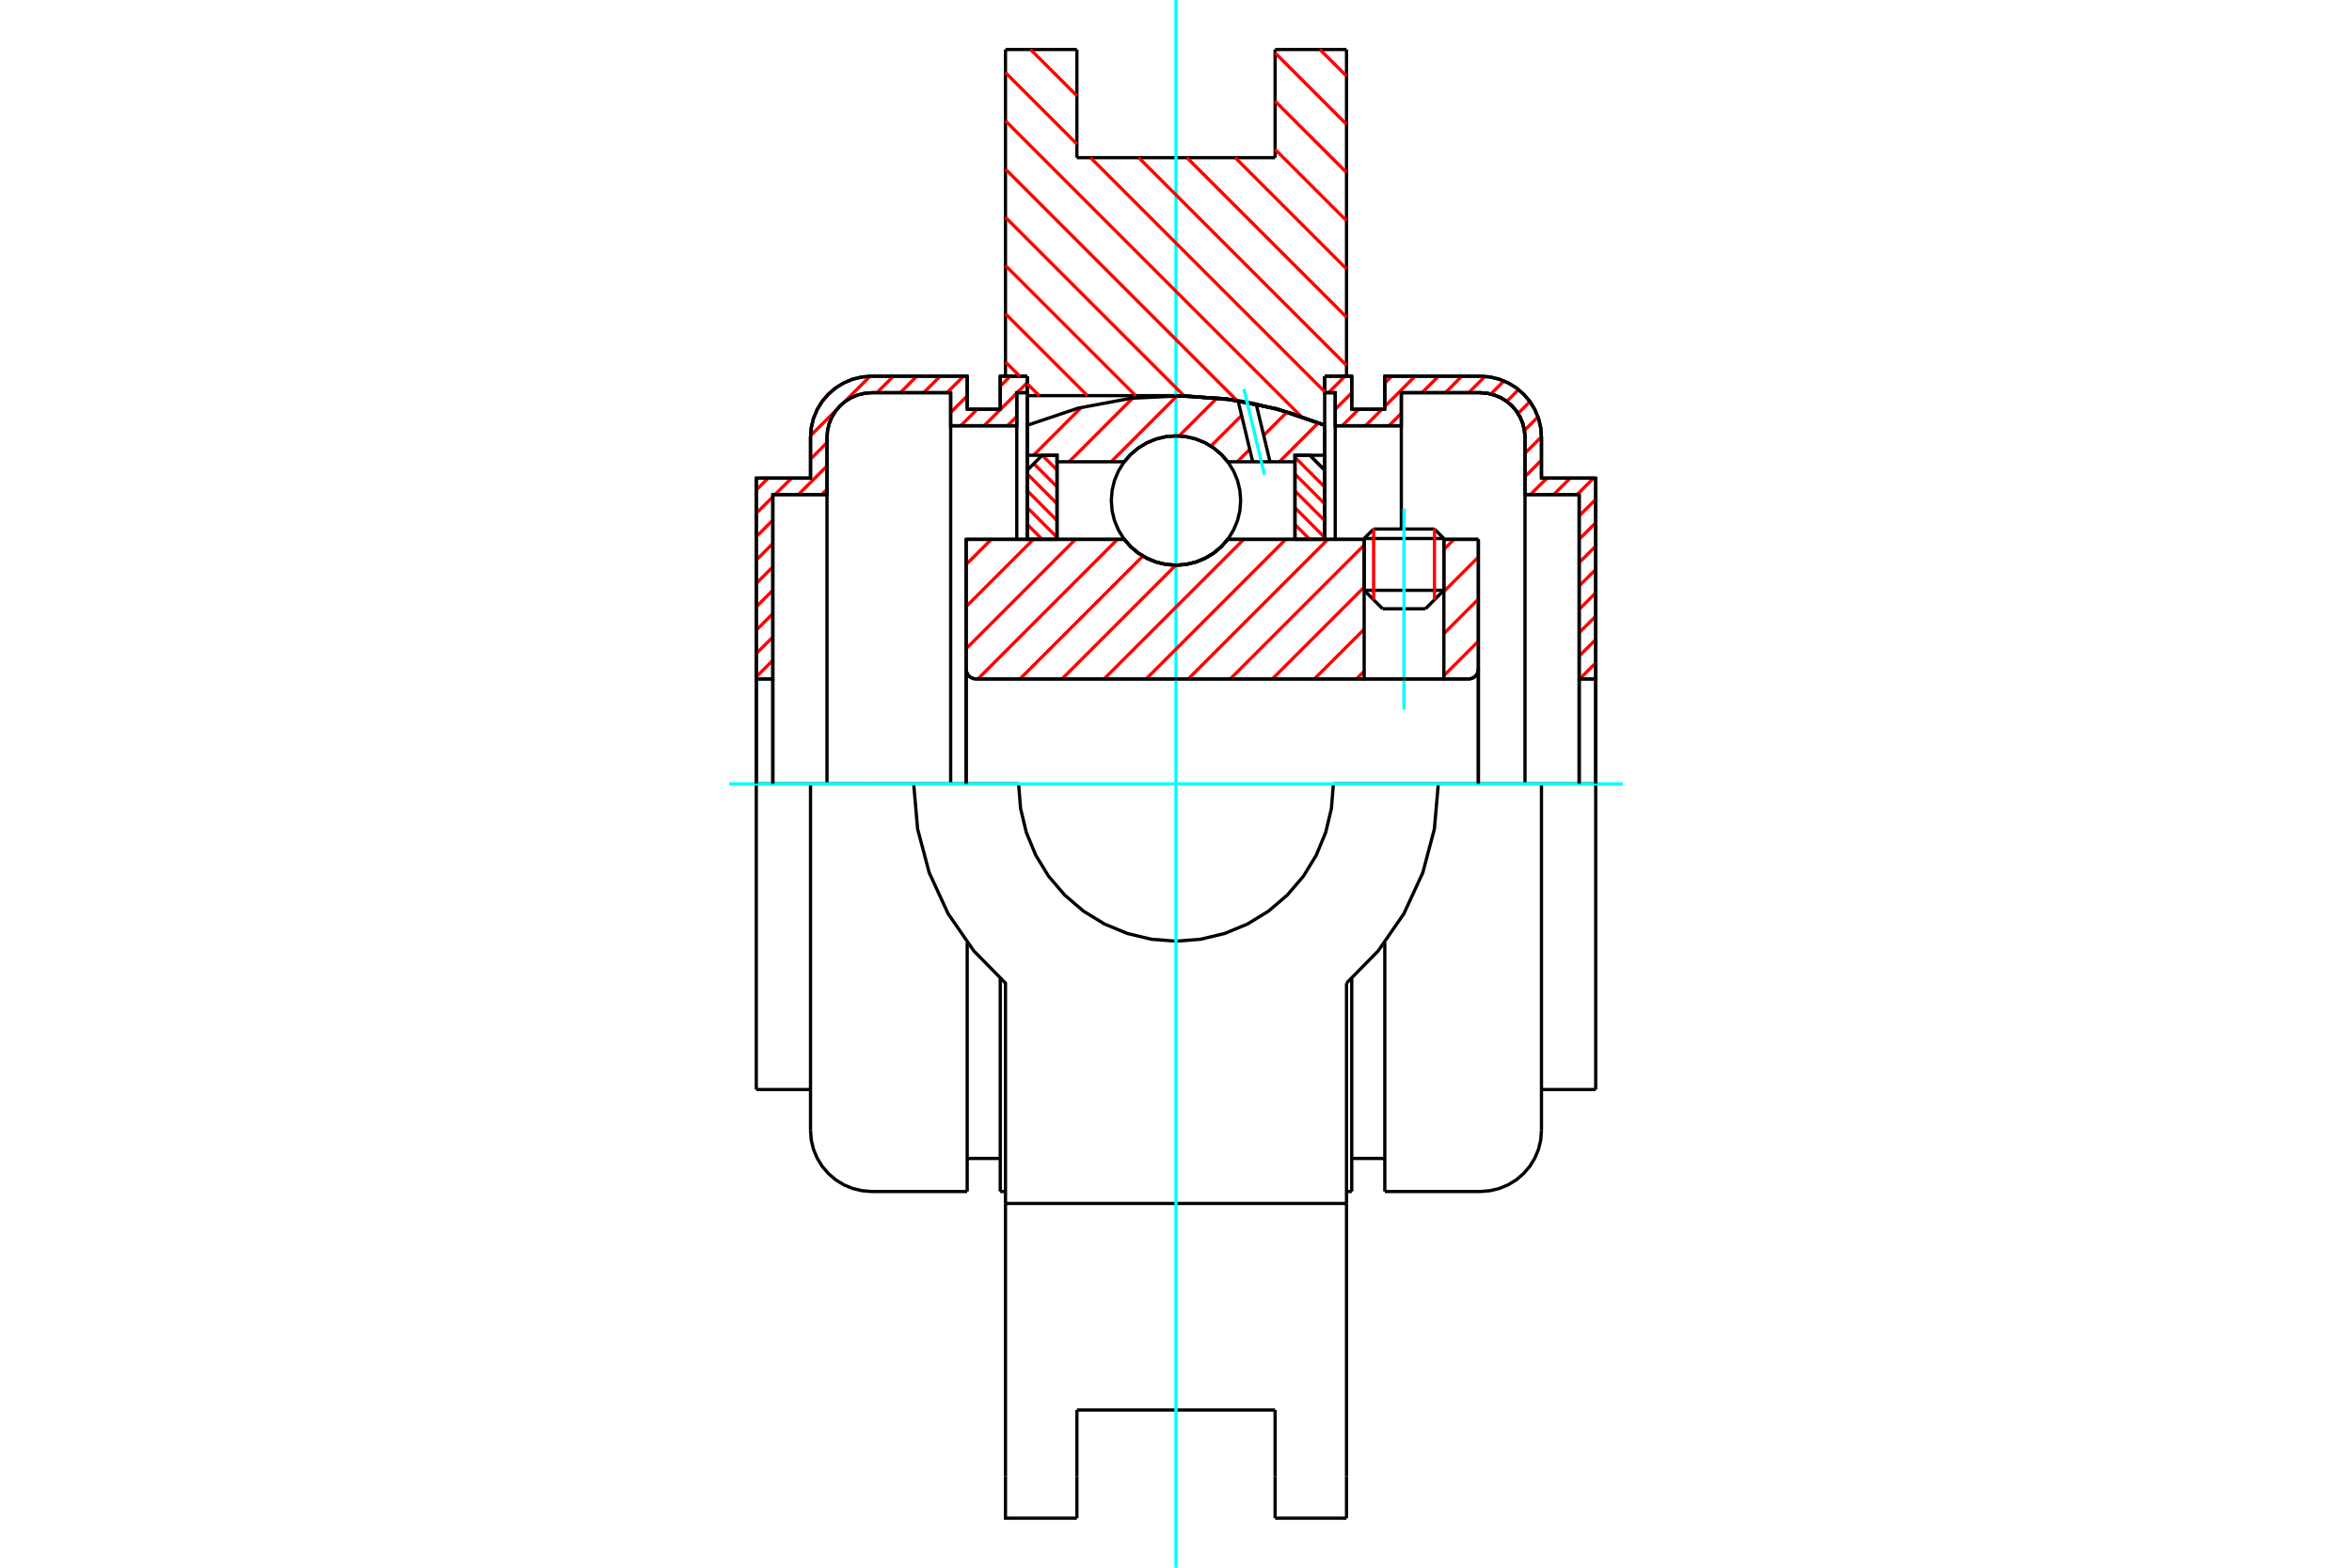<?xml version="1.0" standalone="no"?>
<!DOCTYPE svg PUBLIC "-//W3C//DTD SVG 1.1//EN"
	"http://www.w3.org/Graphics/SVG/1.1/DTD/svg11.dtd">
<svg xmlns="http://www.w3.org/2000/svg" height="100%" width="100%" viewBox="0 0 36000 24000">
	<rect x="-1800" y="-1200" width="39600" height="26400" style="fill:#FFF"/>
	<g style="fill:none; fill-rule:evenodd" transform="matrix(1 0 0 1 0 0)">
		<g style="fill:none; stroke:#000; stroke-width:50; shape-rendering:geometricPrecision">
			<line x1="22100" y1="8244" x2="20880" y2="8244"/>
			<line x1="21025" y1="8099" x2="21956" y2="8099"/>
			<line x1="20880" y1="9037" x2="22100" y2="9037"/>
			<line x1="21818" y1="9320" x2="21163" y2="9320"/>
			<polyline points="22477,10394 22501,10392 22524,10387 22546,10377 22566,10365 22584,10350 22600,10332 22612,10311 22621,10289 22627,10266 22628,10242"/>
			<line x1="22628" y1="8257" x2="22628" y2="10242"/>
			<line x1="22100" y1="8257" x2="22628" y2="8257"/>
			<line x1="18792" y1="8257" x2="20880" y2="8257"/>
			<polyline points="17208,8257 17309,8372 17426,8470 17557,8548 17699,8606 17848,8641 18000,8653 18152,8641 18301,8606 18443,8548 18574,8470 18691,8372 18792,8257"/>
			<line x1="14788" y1="8257" x2="17208" y2="8257"/>
			<line x1="14788" y1="10242" x2="14788" y2="8257"/>
			<polyline points="14788,10242 14790,10266 14795,10289 14805,10311 14817,10332 14832,10350 14851,10365 14871,10377 14893,10387 14916,10392 14940,10394"/>
			<line x1="22477" y1="10394" x2="14940" y2="10394"/>
			<line x1="22628" y1="10242" x2="22628" y2="12000"/>
			<line x1="14788" y1="10242" x2="14788" y2="12000"/>
			<line x1="21025" y1="8099" x2="20880" y2="8244"/>
			<line x1="22100" y1="8244" x2="21956" y2="8099"/>
			<line x1="21818" y1="9320" x2="22100" y2="9037"/>
			<line x1="20880" y1="9037" x2="21163" y2="9320"/>
			<line x1="20880" y1="8244" x2="20880" y2="9037"/>
			<line x1="22100" y1="9037" x2="22100" y2="8244"/>
			<line x1="20610" y1="758" x2="20610" y2="5759"/>
			<line x1="19517" y1="758" x2="20610" y2="758"/>
			<line x1="19517" y1="2414" x2="19517" y2="758"/>
			<line x1="16483" y1="2414" x2="19517" y2="2414"/>
			<line x1="16483" y1="758" x2="16483" y2="2414"/>
			<line x1="15390" y1="758" x2="16483" y2="758"/>
			<line x1="15390" y1="5759" x2="15390" y2="758"/>
			<line x1="15724" y1="6057" x2="15724" y2="5759"/>
			<line x1="18000" y1="6057" x2="15724" y2="6057"/>
			<polyline points="20276,6510 19540,6259 18776,6107 18000,6057"/>
			<line x1="20276" y1="5759" x2="20276" y2="6510"/>
			<line x1="22015" y1="12000" x2="20409" y2="12000"/>
			<line x1="15591" y1="12000" x2="13985" y2="12000"/>
			<polyline points="15591,12000 15621,12377 15709,12744 15854,13094 16051,13416 16297,13703 16584,13949 16906,14146 17256,14291 17623,14379 18000,14409 18377,14379 18744,14291 19094,14146 19416,13949 19703,13703 19949,13416 20146,13094 20291,12744 20379,12377 20409,12000"/>
			<polyline points="13985,12000 14045,12690 14222,13359 14512,13988 14905,14557 15390,15051 15390,18424"/>
			<line x1="20610" y1="18424" x2="15390" y2="18424"/>
			<line x1="20610" y1="15051" x2="20610" y2="18424"/>
			<polyline points="20610,15051 21095,14557 21488,13988 21778,13359 21955,12690 22015,12000"/>
			<line x1="20610" y1="19628" x2="20610" y2="18424"/>
			<line x1="20610" y1="22600" x2="20610" y2="19628"/>
			<line x1="20610" y1="23242" x2="20610" y2="22600"/>
			<line x1="20276" y1="6510" x2="20276" y2="8257"/>
			<line x1="15724" y1="8257" x2="15724" y2="6057"/>
			<line x1="16483" y1="22600" x2="16483" y2="21586"/>
			<line x1="16483" y1="23242" x2="16483" y2="22600"/>
			<line x1="16483" y1="21586" x2="19517" y2="21586"/>
			<line x1="19517" y1="22600" x2="19517" y2="23242"/>
			<line x1="19517" y1="21586" x2="19517" y2="22600"/>
			<line x1="15390" y1="19628" x2="15390" y2="22600"/>
			<line x1="19517" y1="23242" x2="20610" y2="23242"/>
			<polyline points="15390,22600 15390,23242 16483,23242"/>
			<line x1="15390" y1="19628" x2="15390" y2="18424"/>
			<polyline points="20276,6510 19540,6259 18776,6107 18000,6057"/>
			<line x1="12406" y1="12000" x2="11576" y2="12000"/>
			<line x1="13342" y1="12000" x2="12406" y2="12000"/>
			<line x1="13985" y1="12000" x2="13342" y2="12000"/>
			<line x1="11829" y1="10394" x2="11576" y2="10394"/>
			<line x1="11829" y1="7572" x2="11829" y2="10394"/>
			<line x1="12658" y1="7572" x2="11829" y2="7572"/>
			<line x1="12658" y1="6695" x2="12658" y2="7572"/>
			<polyline points="13342,6012 13235,6021 13131,6046 13031,6087 12940,6143 12859,6212 12789,6294 12733,6385 12692,6484 12667,6589 12658,6695"/>
			<line x1="14551" y1="6012" x2="13342" y2="6012"/>
			<line x1="14551" y1="6518" x2="14551" y2="6012"/>
			<line x1="15563" y1="6518" x2="14551" y2="6518"/>
			<line x1="15563" y1="6012" x2="15563" y2="6518"/>
			<line x1="15724" y1="6012" x2="15563" y2="6012"/>
			<line x1="15310" y1="5759" x2="15724" y2="5759"/>
			<line x1="15310" y1="6265" x2="15310" y2="5759"/>
			<line x1="14804" y1="6265" x2="15310" y2="6265"/>
			<line x1="14804" y1="5759" x2="14804" y2="6265"/>
			<line x1="13342" y1="5759" x2="14804" y2="5759"/>
			<polyline points="13342,5759 13195,5771 13052,5805 12917,5861 12791,5938 12680,6034 12584,6145 12508,6270 12451,6406 12417,6549 12406,6695"/>
			<line x1="12406" y1="7320" x2="12406" y2="6695"/>
			<line x1="11576" y1="7320" x2="12406" y2="7320"/>
			<line x1="11576" y1="10394" x2="11576" y2="7320"/>
			<line x1="11576" y1="16680" x2="11576" y2="12000"/>
			<line x1="12406" y1="17305" x2="12406" y2="12000"/>
			<line x1="15724" y1="6057" x2="15724" y2="8257"/>
			<line x1="14804" y1="18241" x2="14804" y2="14432"/>
			<line x1="15310" y1="18241" x2="15310" y2="14980"/>
			<line x1="11576" y1="10394" x2="11576" y2="12000"/>
			<line x1="11829" y1="10394" x2="11829" y2="12000"/>
			<line x1="12658" y1="7572" x2="12658" y2="12000"/>
			<line x1="14551" y1="6518" x2="14551" y2="12000"/>
			<line x1="15563" y1="6518" x2="15563" y2="8257"/>
			<line x1="11576" y1="16680" x2="12406" y2="16680"/>
			<polyline points="12406,17305 12417,17451 12451,17594 12508,17730 12584,17855 12680,17966 12791,18062 12917,18139 13052,18195 13195,18229 13342,18241 14804,18241"/>
			<line x1="15310" y1="18241" x2="15390" y2="18241"/>
			<line x1="14804" y1="17735" x2="15310" y2="17735"/>
			<line x1="24424" y1="10394" x2="24171" y2="10394"/>
			<line x1="24424" y1="7320" x2="24424" y2="10394"/>
			<line x1="23594" y1="7320" x2="24424" y2="7320"/>
			<line x1="23594" y1="6695" x2="23594" y2="7320"/>
			<polyline points="23594,6695 23583,6549 23549,6406 23492,6270 23416,6145 23320,6034 23209,5938 23083,5861 22948,5805 22805,5771 22658,5759"/>
			<line x1="21196" y1="5759" x2="22658" y2="5759"/>
			<line x1="21196" y1="6265" x2="21196" y2="5759"/>
			<line x1="20690" y1="6265" x2="21196" y2="6265"/>
			<line x1="20690" y1="5759" x2="20690" y2="6265"/>
			<line x1="20276" y1="5759" x2="20690" y2="5759"/>
			<line x1="20437" y1="6012" x2="20276" y2="6012"/>
			<line x1="20437" y1="6518" x2="20437" y2="6012"/>
			<line x1="21449" y1="6518" x2="20437" y2="6518"/>
			<line x1="21449" y1="6012" x2="21449" y2="6518"/>
			<line x1="22658" y1="6012" x2="21449" y2="6012"/>
			<polyline points="23342,6695 23333,6589 23308,6484 23267,6385 23211,6294 23141,6212 23060,6143 22969,6087 22869,6046 22765,6021 22658,6012"/>
			<line x1="23342" y1="7572" x2="23342" y2="6695"/>
			<line x1="24171" y1="7572" x2="23342" y2="7572"/>
			<line x1="24171" y1="10394" x2="24171" y2="7572"/>
			<line x1="22658" y1="12000" x2="22015" y2="12000"/>
			<line x1="23594" y1="12000" x2="22658" y2="12000"/>
			<line x1="24424" y1="12000" x2="23594" y2="12000"/>
			<line x1="24171" y1="12000" x2="24171" y2="10394"/>
			<line x1="23342" y1="12000" x2="23342" y2="7572"/>
			<line x1="24424" y1="12000" x2="24424" y2="10394"/>
			<line x1="24424" y1="12000" x2="24424" y2="16680"/>
			<line x1="21449" y1="8096" x2="21449" y2="6518"/>
			<line x1="20437" y1="8257" x2="20437" y2="6518"/>
			<line x1="20690" y1="14980" x2="20690" y2="18241"/>
			<line x1="21196" y1="14432" x2="21196" y2="18241"/>
			<line x1="23594" y1="12000" x2="23594" y2="17305"/>
			<polyline points="23342,6695 23333,6589 23308,6484 23267,6385 23211,6294 23141,6212 23060,6143 22969,6087 22869,6046 22765,6021 22658,6012"/>
			<line x1="20690" y1="17735" x2="21196" y2="17735"/>
			<polyline points="21196,18241 22658,18241 22805,18229 22948,18195 23083,18139 23209,18062 23320,17966 23416,17855 23492,17730 23549,17594 23583,17451 23594,17305"/>
			<line x1="23594" y1="16680" x2="24424" y2="16680"/>
			<line x1="20610" y1="18241" x2="20690" y2="18241"/>
		</g>
		<g style="fill:none; stroke:#0FF; stroke-width:50; shape-rendering:geometricPrecision">
			<line x1="21490" y1="10864" x2="21490" y2="7787"/>
			<line x1="11161" y1="12000" x2="24839" y2="12000"/>
			<line x1="18000" y1="24000" x2="18000" y2="0"/>
		</g>
		<g style="fill:none; stroke:#F00; stroke-width:50; shape-rendering:geometricPrecision">
			<line x1="24424" y1="10149" x2="24179" y2="10394"/>
			<line x1="24424" y1="9791" x2="24171" y2="10044"/>
			<line x1="24424" y1="9434" x2="24171" y2="9686"/>
			<line x1="24424" y1="9076" x2="24171" y2="9329"/>
			<line x1="24424" y1="8718" x2="24171" y2="8971"/>
			<line x1="24424" y1="8361" x2="24171" y2="8613"/>
			<line x1="24424" y1="8003" x2="24171" y2="8256"/>
			<line x1="24424" y1="7645" x2="24171" y2="7898"/>
			<line x1="24392" y1="7320" x2="24139" y2="7572"/>
			<line x1="24034" y1="7320" x2="23781" y2="7572"/>
			<line x1="23677" y1="7320" x2="23424" y2="7572"/>
			<line x1="23594" y1="7044" x2="23342" y2="7297"/>
			<line x1="23594" y1="6687" x2="23342" y2="6939"/>
			<line x1="23540" y1="6383" x2="23333" y2="6590"/>
			<line x1="23418" y1="6148" x2="23236" y2="6330"/>
			<line x1="23243" y1="5965" x2="23063" y2="6145"/>
			<line x1="23018" y1="5832" x2="22819" y2="6032"/>
			<line x1="22730" y1="5762" x2="22480" y2="6012"/>
			<line x1="22375" y1="5759" x2="22123" y2="6012"/>
			<line x1="22018" y1="5759" x2="21765" y2="6012"/>
			<line x1="21449" y1="6328" x2="21259" y2="6518"/>
			<line x1="21660" y1="5759" x2="21196" y2="6223"/>
			<line x1="21154" y1="6265" x2="20901" y2="6518"/>
			<line x1="21302" y1="5759" x2="21196" y2="5866"/>
			<line x1="20797" y1="6265" x2="20544" y2="6518"/>
			<line x1="20690" y1="6014" x2="20437" y2="6267"/>
			<line x1="20587" y1="5759" x2="20334" y2="6012"/>
		</g>
		<g style="fill:none; stroke:#000; stroke-width:50; shape-rendering:geometricPrecision">
			<polyline points="20276,5759 20690,5759 20690,6265 21196,6265 21196,5759 22658,5759"/>
			<polyline points="23594,6695 23583,6549 23549,6406 23492,6270 23416,6145 23320,6034 23209,5938 23083,5861 22948,5805 22805,5771 22658,5759"/>
			<polyline points="23594,6695 23594,7320 24424,7320 24424,10394 24171,10394 24171,7572 23342,7572 23342,6695 23333,6589 23308,6484 23267,6385 23211,6294 23141,6212 23060,6143 22969,6087 22869,6046 22765,6021 22658,6012 21449,6012 21449,6518 20437,6518 20437,6012 20276,6012 20276,5759"/>
			<line x1="24424" y1="12000" x2="24424" y2="10394"/>
			<line x1="24171" y1="10394" x2="24171" y2="12000"/>
		</g>
		<g style="fill:none; stroke:#F00; stroke-width:50; shape-rendering:geometricPrecision">
			<line x1="15563" y1="6376" x2="15420" y2="6518"/>
			<line x1="11829" y1="10109" x2="11576" y2="10362"/>
			<line x1="15724" y1="5857" x2="15568" y2="6012"/>
			<line x1="15563" y1="6018" x2="15062" y2="6518"/>
			<line x1="11829" y1="9752" x2="11576" y2="10004"/>
			<line x1="15463" y1="5759" x2="15310" y2="5913"/>
			<line x1="14958" y1="6265" x2="14705" y2="6518"/>
			<line x1="11829" y1="9394" x2="11576" y2="9647"/>
			<line x1="14804" y1="6061" x2="14551" y2="6314"/>
			<line x1="11829" y1="9036" x2="11576" y2="9289"/>
			<line x1="14748" y1="5759" x2="14495" y2="6012"/>
			<line x1="11829" y1="8679" x2="11576" y2="8931"/>
			<line x1="14390" y1="5759" x2="14138" y2="6012"/>
			<line x1="12658" y1="7491" x2="12577" y2="7572"/>
			<line x1="11829" y1="8321" x2="11576" y2="8574"/>
			<line x1="14033" y1="5759" x2="13780" y2="6012"/>
			<line x1="12658" y1="7134" x2="12220" y2="7572"/>
			<line x1="11829" y1="7963" x2="11576" y2="8216"/>
			<line x1="13675" y1="5759" x2="13422" y2="6012"/>
			<line x1="12658" y1="6776" x2="12406" y2="7029"/>
			<line x1="12115" y1="7320" x2="11862" y2="7572"/>
			<line x1="11829" y1="7606" x2="11576" y2="7858"/>
			<line x1="13317" y1="5760" x2="12913" y2="6164"/>
			<line x1="12810" y1="6267" x2="12406" y2="6670"/>
			<line x1="11757" y1="7320" x2="11576" y2="7501"/>
			<line x1="12745" y1="5974" x2="12620" y2="6099"/>
		</g>
		<g style="fill:none; stroke:#000; stroke-width:50; shape-rendering:geometricPrecision">
			<polyline points="15724,5759 15310,5759 15310,6265 14804,6265 14804,5759 13342,5759 13195,5771 13052,5805 12917,5861 12791,5938 12680,6034 12584,6145 12508,6270 12451,6406 12417,6549 12406,6695 12406,7320 11576,7320 11576,10394 11829,10394 11829,7572 12658,7572 12658,6695"/>
			<polyline points="13342,6012 13235,6021 13131,6046 13031,6087 12940,6143 12859,6212 12789,6294 12733,6385 12692,6484 12667,6589 12658,6695"/>
			<polyline points="13342,6012 14551,6012 14551,6518 15563,6518 15563,6012 15724,6012 15724,5759"/>
			<line x1="11576" y1="12000" x2="11576" y2="10394"/>
			<line x1="11829" y1="10394" x2="11829" y2="12000"/>
		</g>
		<g style="fill:none; stroke:#F00; stroke-width:50; shape-rendering:geometricPrecision">
			<line x1="20203" y1="758" x2="20610" y2="1165"/>
			<line x1="19517" y1="810" x2="20610" y2="1903"/>
			<line x1="19517" y1="1549" x2="20610" y2="2641"/>
			<line x1="19517" y1="2287" x2="20610" y2="3379"/>
			<line x1="18907" y1="2414" x2="20610" y2="4117"/>
			<line x1="18168" y1="2414" x2="20610" y2="4855"/>
			<line x1="15774" y1="758" x2="16483" y2="1466"/>
			<line x1="17430" y1="2414" x2="20610" y2="5594"/>
			<line x1="15390" y1="1112" x2="16483" y2="2205"/>
			<line x1="16692" y1="2414" x2="20276" y2="5998"/>
			<line x1="15390" y1="1850" x2="19913" y2="6373"/>
			<line x1="15390" y1="2589" x2="18934" y2="6133"/>
			<line x1="15390" y1="3327" x2="18122" y2="6059"/>
			<line x1="15390" y1="4065" x2="17382" y2="6057"/>
			<line x1="15390" y1="4803" x2="16644" y2="6057"/>
			<line x1="15390" y1="5541" x2="15609" y2="5759"/>
			<line x1="15724" y1="5875" x2="15906" y2="6057"/>
		</g>
		<g style="fill:none; stroke:#000; stroke-width:50; shape-rendering:geometricPrecision">
			<polyline points="20276,6510 19540,6259 18776,6107 18000,6057"/>
		</g>
		<g style="fill:none; stroke:#F00; stroke-width:50; shape-rendering:geometricPrecision">
			<line x1="21956" y1="8099" x2="21956" y2="9182"/>
			<line x1="21025" y1="9182" x2="21025" y2="8099"/>
			<line x1="15724" y1="8028" x2="15952" y2="8257"/>
			<line x1="15724" y1="7771" x2="16179" y2="8226"/>
			<line x1="15724" y1="7513" x2="16179" y2="7969"/>
			<line x1="15724" y1="7256" x2="16179" y2="7711"/>
			<line x1="15823" y1="7098" x2="16179" y2="7453"/>
			<line x1="15953" y1="6970" x2="16179" y2="7196"/>
		</g>
		<g style="fill:none; stroke:#000; stroke-width:50; shape-rendering:geometricPrecision">
			<polyline points="16179,8257 16179,6970 15951,6970 15724,7198 15724,8257 16179,8257"/>
		</g>
		<g style="fill:none; stroke:#F00; stroke-width:50; shape-rendering:geometricPrecision">
			<line x1="20048" y1="6970" x2="20276" y2="7198"/>
			<line x1="19821" y1="7001" x2="20276" y2="7456"/>
			<line x1="19821" y1="7258" x2="20276" y2="7713"/>
			<line x1="19821" y1="7516" x2="20276" y2="7971"/>
			<line x1="19821" y1="7773" x2="20276" y2="8229"/>
			<line x1="19821" y1="8031" x2="20047" y2="8257"/>
		</g>
		<g style="fill:none; stroke:#000; stroke-width:50; shape-rendering:geometricPrecision">
			<polyline points="19821,8257 19821,6970 20049,6970 20276,7198 20276,8257 19821,8257"/>
			<polyline points="18990,7663 18978,7508 18942,7357 18882,7213 18801,7081 18700,6963 18582,6862 18449,6781 18306,6721 18155,6685 18000,6673 17845,6685 17694,6721 17551,6781 17418,6862 17300,6963 17199,7081 17118,7213 17058,7357 17022,7508 17010,7663 17022,7818 17058,7969 17118,8112 17199,8245 17300,8363 17418,8464 17551,8545 17694,8604 17845,8641 18000,8653 18155,8641 18306,8604 18449,8545 18582,8464 18700,8363 18801,8245 18882,8112 18942,7969 18978,7818 18990,7663"/>
		</g>
		<g style="fill:none; stroke:#F00; stroke-width:50; shape-rendering:geometricPrecision">
			<line x1="20179" y1="6473" x2="19583" y2="7069"/>
			<line x1="19700" y1="6308" x2="19342" y2="6666"/>
			<line x1="19129" y1="6879" x2="18939" y2="7069"/>
			<line x1="19004" y1="6360" x2="18534" y2="6830"/>
			<line x1="18629" y1="6091" x2="18047" y2="6674"/>
			<line x1="18017" y1="6059" x2="17008" y2="7069"/>
			<line x1="17336" y1="6096" x2="16364" y2="7069"/>
			<line x1="16549" y1="6239" x2="15819" y2="6970"/>
		</g>
		<g style="fill:none; stroke:#000; stroke-width:50; shape-rendering:geometricPrecision">
			<polyline points="15724,8257 15724,6970 15724,6510"/>
			<polyline points="18950,6133 18131,6058 17311,6097 16503,6248 15724,6510"/>
			<polyline points="19227,6185 19089,6157 18950,6133"/>
			<polyline points="20276,6510 19759,6323 19227,6185"/>
			<polyline points="20276,6510 20276,6970 19821,6970 19821,7069 19821,8257"/>
			<polyline points="19821,7069 19439,7069 19174,7069 18792,7069 18691,6954 18574,6856 18443,6777 18301,6720 18152,6684 18000,6673 17848,6684 17699,6720 17557,6777 17426,6856 17309,6954 17208,7069 16179,7069 16179,8257"/>
			<polyline points="16179,7069 16179,6970 15724,6970"/>
			<line x1="20276" y1="6970" x2="20276" y2="8257"/>
		</g>
		<g style="fill:none; stroke:#0FF; stroke-width:50; shape-rendering:geometricPrecision">
			<line x1="19355" y1="7269" x2="19040" y2="5956"/>
		</g>
		<g style="fill:none; stroke:#000; stroke-width:50; shape-rendering:geometricPrecision">
			<line x1="19174" y1="7069" x2="18950" y2="6133"/>
			<line x1="19439" y1="7069" x2="19227" y2="6185"/>
		</g>
		<g style="fill:none; stroke:#F00; stroke-width:50; shape-rendering:geometricPrecision">
			<line x1="22628" y1="9816" x2="22100" y2="10344"/>
			<line x1="22628" y1="9172" x2="22100" y2="9700"/>
			<line x1="22628" y1="8528" x2="22100" y2="9056"/>
			<line x1="20880" y1="10276" x2="20762" y2="10394"/>
			<line x1="22256" y1="8257" x2="22100" y2="8412"/>
			<line x1="20880" y1="9633" x2="20118" y2="10394"/>
			<line x1="20880" y1="8989" x2="19475" y2="10394"/>
			<line x1="20880" y1="8345" x2="18831" y2="10394"/>
			<line x1="20324" y1="8257" x2="18187" y2="10394"/>
			<line x1="19680" y1="8257" x2="17543" y2="10394"/>
			<line x1="19037" y1="8257" x2="16899" y2="10394"/>
			<line x1="17997" y1="8652" x2="16255" y2="10394"/>
			<line x1="17493" y1="8513" x2="15612" y2="10394"/>
			<line x1="17105" y1="8257" x2="14968" y2="10394"/>
			<line x1="16461" y1="8257" x2="14788" y2="9930"/>
			<line x1="15817" y1="8257" x2="14788" y2="9286"/>
			<line x1="15173" y1="8257" x2="14788" y2="8642"/>
		</g>
		<g style="fill:none; stroke:#000; stroke-width:50; shape-rendering:geometricPrecision">
			<line x1="22628" y1="12000" x2="22628" y2="8257"/>
			<polyline points="22477,10394 22501,10392 22524,10387 22546,10377 22566,10365 22584,10350 22600,10332 22612,10311 22621,10289 22627,10266 22628,10242"/>
			<polyline points="22477,10394 22100,10394 22100,8257"/>
			<polyline points="22100,10394 20880,10394 20880,8257"/>
			<line x1="20880" y1="10394" x2="14940" y2="10394"/>
			<polyline points="14788,10242 14790,10266 14795,10289 14805,10311 14817,10332 14832,10350 14851,10365 14871,10377 14893,10387 14916,10392 14940,10394"/>
			<polyline points="14788,10242 14788,8257 15243,8257 17208,8257 17309,8372 17426,8470 17557,8548 17699,8606 17848,8641 18000,8653 18152,8641 18301,8606 18443,8548 18574,8470 18691,8372 18792,8257 20880,8257"/>
			<line x1="22100" y1="8257" x2="22628" y2="8257"/>
			<line x1="14788" y1="12000" x2="14788" y2="10242"/>
		</g>
	</g>
</svg>
